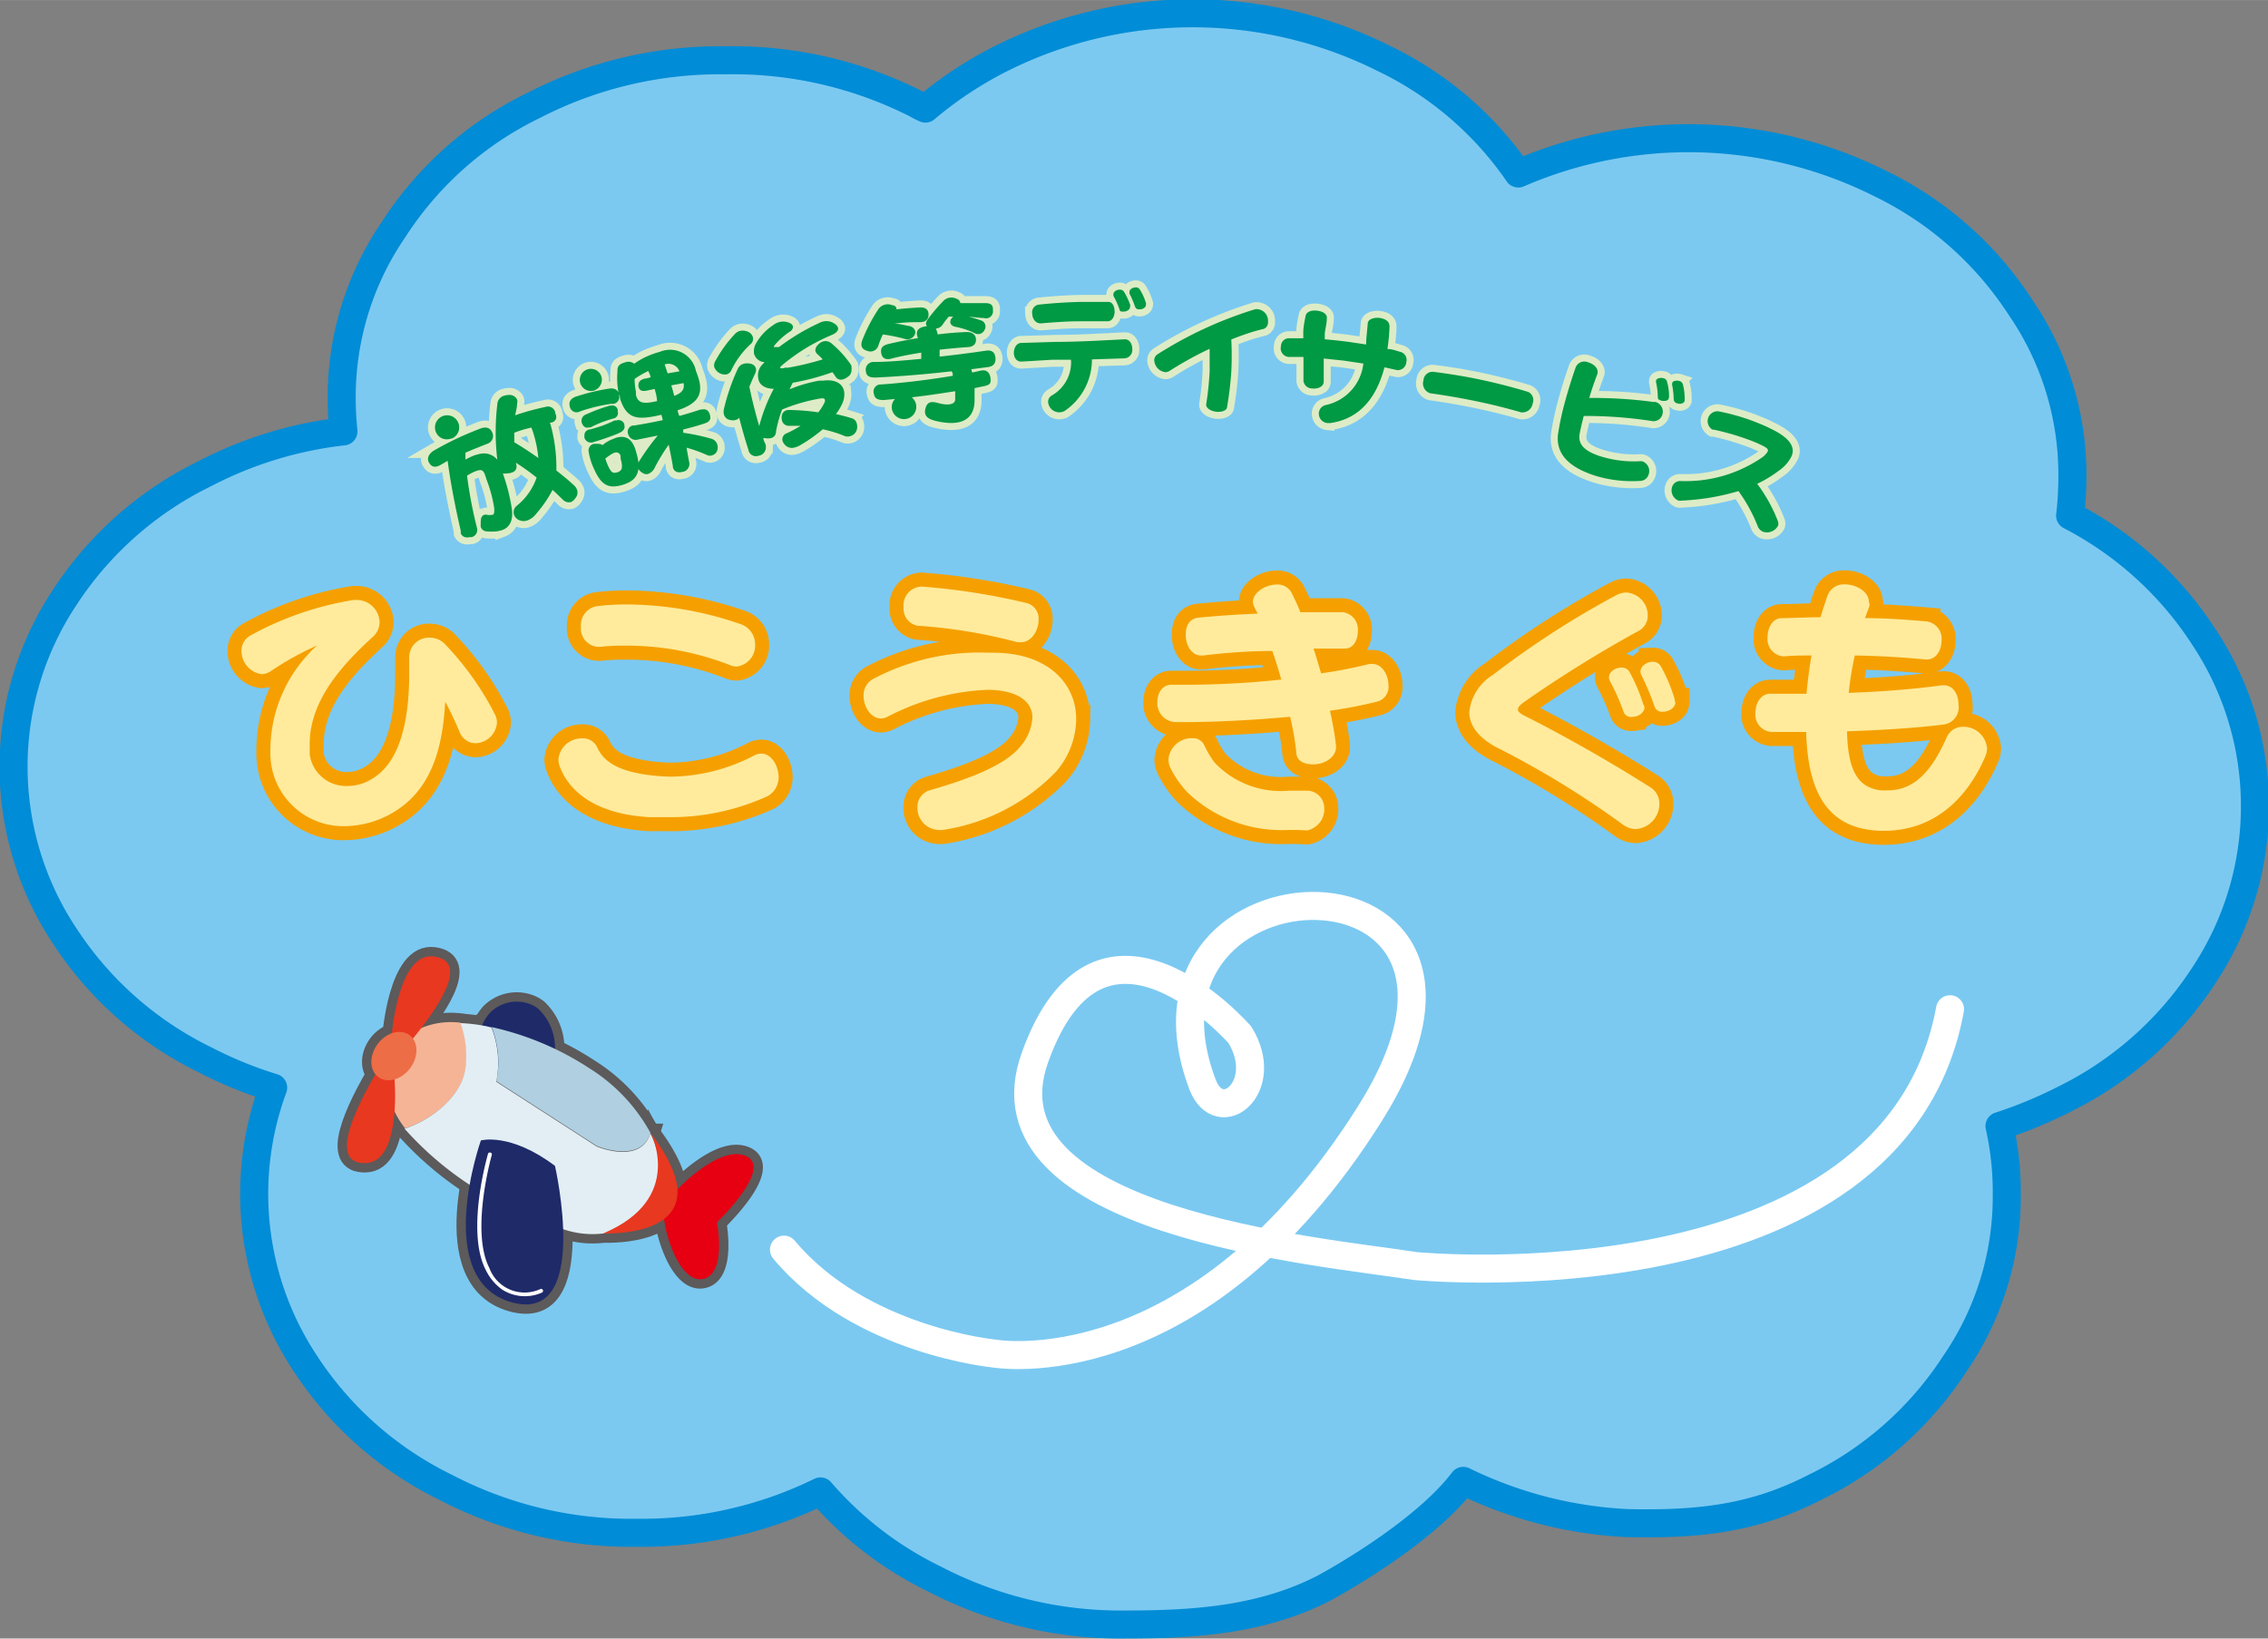 <svg xmlns="http://www.w3.org/2000/svg" width="46.22mm" height="33.4mm" viewBox="0 0 131.02 94.67">
  <rect x="0" y="0" width="131.02" height="94.67" fill="#808080" stroke="none"/>
  <defs>
    <style>
      .cls-1 {
        fill: #7bc9f1;
        stroke: #008cd6;
        fill-rule: evenodd;
      }

      .cls-1, .cls-11 {
        stroke-linecap: round;
        stroke-linejoin: round;
      }

      .cls-1, .cls-11, .cls-14 {
        stroke-width: 1.62px;
      }

      .cls-11, .cls-12, .cls-14, .cls-2 {
        fill: none;
      }

      .cls-2 {
        stroke: #5c5a5a;
        stroke-width: 1.08px;
      }

      .cls-3 {
        fill: #1f2a69;
      }

      .cls-4 {
        fill: #b0cfe0;
      }

      .cls-5 {
        fill: #e60012;
      }

      .cls-6 {
        fill: #f6b496;
      }

      .cls-7 {
        fill: #e83820;
      }

      .cls-8 {
        fill: #ed6d46;
      }

      .cls-9 {
        fill: #e2eef4;
      }

      .cls-10 {
        fill: #fff;
      }

      .cls-11 {
        stroke: #fff;
      }

      .cls-12 {
        stroke: #ddecc6;
        stroke-width: 0.81px;
      }

      .cls-13 {
        fill: #094;
      }

      .cls-14 {
        stroke: #f5a000;
      }

      .cls-15 {
        fill: #ffeb9b;
      }
    </style>
  </defs>
  <title>footer_logo</title>
  <g id="レイヤー_2" data-name="レイヤー 2">
    <g id="レイヤー_1-2" data-name="レイヤー 1">
      <g>
        <path class="cls-1" d="M94,88c4.12.09,7.31-.25,10.83-2.06a20.08,20.08,0,0,0,8.1-7.15,17.05,17.05,0,0,0,3-9.79,17.4,17.4,0,0,0-.42-3.94,25.73,25.73,0,0,0,3.7-1.53,20.3,20.3,0,0,0,8.1-7.17,17.67,17.67,0,0,0,0-19.57,20.34,20.34,0,0,0-7.72-7,20.25,20.25,0,0,0,.13-2.25,17.08,17.08,0,0,0-3-9.79,20.06,20.06,0,0,0-8.1-7.15,24.73,24.73,0,0,0-20.91-.58,19.82,19.82,0,0,0-7.75-6.64,24.69,24.69,0,0,0-22.13,0,22.21,22.21,0,0,0-4.37,2.89c-.16-.08-.31-.14-.47-.24A23.41,23.41,0,0,0,41.9,3.48a23.46,23.46,0,0,0-11.06,2.6,20,20,0,0,0-8.1,7.17,17.13,17.13,0,0,0-3,9.79,18.62,18.62,0,0,0,.1,1.88,22.79,22.79,0,0,0-8,2.44,20.27,20.27,0,0,0-8.1,7.15,17.67,17.67,0,0,0,0,19.57,20.29,20.29,0,0,0,8.1,7.15,23.33,23.33,0,0,0,3.94,1.61,17.74,17.74,0,0,0,1.86,15.94,20.3,20.3,0,0,0,8.1,7.15,23.17,23.17,0,0,0,11.07,2.63,23.45,23.45,0,0,0,10.59-2.39A20.55,20.55,0,0,0,54,91.24a23.29,23.29,0,0,0,11.06,2.62c4.07,0,7.88-.29,11.4-2.09,0,0,5.64-3,8.07-6.21A24.16,24.16,0,0,0,94,88Z"/>
        <g>
          <g>
            <g>
              <g>
                <path class="cls-2" d="M30.59,58a2.17,2.17,0,0,0-2.29.52,3,3,0,0,0-.61,1.14c-.07.21-.36,2-.14,2l4,1.06a7.08,7.08,0,0,0,.46-1.6,3.12,3.12,0,0,0-.93-2.85A1.82,1.82,0,0,0,30.59,58Z"/>
                <path class="cls-2" d="M28.68,62.47l5.8,3.74s2.53,1.06,3.1-.75a10.13,10.13,0,0,0-3.5-3.72,17,17,0,0,0-5.68-2.4A5.54,5.54,0,0,1,28.68,62.47Z"/>
              </g>
              <g>
                <path class="cls-2" d="M39.13,68.72s2.49-2.65,4-1.91-1.71,3.81-1.71,3.81.59,3.06-.85,3.28-2.38-3.23-2.21-4.06A1.61,1.61,0,0,1,39.13,68.72Z"/>
                <path class="cls-2" d="M26.92,61.57a5.6,5.6,0,0,0-.3-2.48,4.42,4.42,0,0,0-3.9,1.47c-.81,1.13-.42,2.93.35,4.16.1.16.21.32.33.47C25,64.67,26.77,63.28,26.92,61.57Z"/>
                <path class="cls-2" d="M22.78,60.1l.61.46c1.86-2.18,3.82-5,1.69-5.3S22.61,60,22.61,60Z"/>
                <path class="cls-2" d="M22.78,62.14s.48,5-1.66,5.06-.68-3.05.79-5.51l.68.35Z"/>
                <ellipse class="cls-2" cx="22.76" cy="61.02" rx="1.51" ry="1.17" transform="translate(-39.71 42.59) rotate(-53.11)"/>
                <path class="cls-2" d="M38,68.49a4.45,4.45,0,0,0-.43-3c-.57,1.82-3.1.75-3.1.75l-5.8-3.74a5.54,5.54,0,0,0-.28-3.14l-.4-.09a9.78,9.78,0,0,0-1.39-.16,5.6,5.6,0,0,1,.3,2.48c-.15,1.71-1.94,3.1-3.53,3.62a18.73,18.73,0,0,0,5.46,4.23,15.46,15.46,0,0,0,3.57,1.53,5.2,5.2,0,0,0,4.08-.18l0,0A4.11,4.11,0,0,0,38,68.49Z"/>
                <path class="cls-2" d="M27.78,65.89s1.69-.48,4.28,1.47c0,0,2.11,9.18-2.51,7.88S27.78,65.89,27.78,65.89Z"/>
                <path class="cls-2" d="M37.59,65.46s2,3.81-2.74,5.8C34.85,71.26,42.27,71.64,37.59,65.46Z"/>
                <path class="cls-2" d="M29,74.5a3,3,0,0,1-.94-1.13c-1.15-2.23.08-6.52.13-6.7a.11.11,0,0,1,.14-.08.11.11,0,0,1,.08.14s-1.25,4.38-.14,6.53a2.17,2.17,0,0,0,2.94,1.22.11.11,0,0,1,.1.2A2.43,2.43,0,0,1,29,74.5Z"/>
              </g>
            </g>
            <g>
              <g>
                <path class="cls-3" d="M30.59,58a2.17,2.17,0,0,0-2.29.52,3,3,0,0,0-.61,1.14c-.07.21-.36,2-.14,2l4,1.06a7.08,7.08,0,0,0,.46-1.6,3.12,3.12,0,0,0-.93-2.85A1.82,1.82,0,0,0,30.59,58Z"/>
                <path class="cls-4" d="M28.68,62.47l5.8,3.74s2.53,1.06,3.1-.75a10.13,10.13,0,0,0-3.5-3.72,17,17,0,0,0-5.68-2.4A5.54,5.54,0,0,1,28.68,62.47Z"/>
              </g>
              <g>
                <path class="cls-5" d="M39.13,68.72s2.49-2.65,4-1.91-1.71,3.81-1.71,3.81.59,3.06-.85,3.28-2.38-3.23-2.21-4.06A1.61,1.61,0,0,1,39.13,68.72Z"/>
                <path class="cls-6" d="M26.92,61.57a5.6,5.6,0,0,0-.3-2.48,4.42,4.42,0,0,0-3.9,1.47c-.81,1.13-.42,2.93.35,4.16.1.16.21.32.33.47C25,64.67,26.77,63.28,26.92,61.57Z"/>
                <path class="cls-7" d="M22.78,60.1l.61.46c1.86-2.18,3.82-5,1.69-5.3S22.61,60,22.61,60Z"/>
                <path class="cls-7" d="M22.78,62.14s.48,5-1.66,5.06-.68-3.05.79-5.51l.68.35Z"/>
                <ellipse class="cls-8" cx="22.76" cy="61.02" rx="1.51" ry="1.17" transform="translate(-39.71 42.59) rotate(-53.11)"/>
                <path class="cls-9" d="M38,68.49a4.45,4.45,0,0,0-.43-3c-.57,1.82-3.1.75-3.1.75l-5.8-3.74a5.54,5.54,0,0,0-.28-3.14l-.4-.09a9.78,9.78,0,0,0-1.39-.16,5.6,5.6,0,0,1,.3,2.48c-.15,1.71-1.94,3.1-3.53,3.62a18.73,18.73,0,0,0,5.46,4.23,15.46,15.46,0,0,0,3.57,1.53,5.2,5.2,0,0,0,4.08-.18l0,0A4.11,4.11,0,0,0,38,68.49Z"/>
                <path class="cls-3" d="M27.78,65.89s1.69-.48,4.28,1.47c0,0,2.11,9.18-2.51,7.88S27.78,65.89,27.78,65.89Z"/>
                <path class="cls-7" d="M37.59,65.46s2,3.81-2.74,5.8C34.85,71.26,42.27,71.64,37.59,65.46Z"/>
                <path class="cls-10" d="M29,74.5a3,3,0,0,1-.94-1.13c-1.15-2.23.08-6.52.13-6.7a.11.11,0,0,1,.14-.08.11.11,0,0,1,.08.14s-1.25,4.38-.14,6.53a2.17,2.17,0,0,0,2.94,1.22.11.11,0,0,1,.1.2A2.43,2.43,0,0,1,29,74.5Z"/>
              </g>
            </g>
          </g>
          <path class="cls-11" d="M45.29,72.2c4.4,5.27,12.13,6,12.13,6S69.09,80.3,79.14,64.34s-14.87-15.47-9.67-1.68c1,2.57,4,.14,2.16-2.87,0,0-8.05-9.26-11.84,1.3-3.42,9.52,16.49,11.2,22,12.06,0,0,27.65,2.66,30.86-14.84"/>
          <g>
            <g>
              <path class="cls-12" d="M31.87,24.41l-.1,0a9.23,9.23,0,0,1,.37,2.77c.35.28.69.55,1,.84a.67.67,0,0,1,.2.29.5.5,0,0,1-.11.48A.62.62,0,0,1,33,29a.49.49,0,0,1-.51-.16c-.18-.17-.37-.36-.57-.54A6.77,6.77,0,0,1,31,29.65a1.17,1.17,0,0,1-.52.41.63.63,0,0,1-.46,0,.52.52,0,0,1-.32-.31.47.47,0,0,1,.14-.52A3.59,3.59,0,0,0,31,27.59a12.67,12.67,0,0,0-1.2-.86c.1.32,0,.49-.23.57a1,1,0,0,1-.29.05.73.73,0,0,1-.23,0,11.12,11.12,0,0,1,.51,2c.11.7-.11,1.11-.54,1.27a1.8,1.8,0,0,1-.64.09c-.3,0-.51,0-.61-.28a.84.84,0,0,1,0-.13c0-.27,0-.49.21-.56a.33.33,0,0,1,.15,0,.85.85,0,0,0,.32,0c.09,0,.13-.15.09-.45a7.73,7.73,0,0,0-.42-1.55L28,27.38c-.07-.16-.16-.24-.28-.22a1,1,0,0,0-.24.06,3,3,0,0,0-.5.26,25.37,25.37,0,0,0,.57,3,.43.43,0,0,1-.3.55l-.11,0c-.22.05-.42,0-.52-.21a.86.86,0,0,1,0-.14c-.28-1.21-.58-2.69-.76-4.06l-.41.24-.12.06c-.28.11-.45,0-.57-.24l0,0c-.09-.22,0-.44.27-.63a17.89,17.89,0,0,1,2.51-1.21l.2-.08c.4-.15.59,0,.69.21v0a.47.47,0,0,1-.26.66h0l-.28.11c-.31.12-.65.26-1,.41,0,.13,0,.27,0,.4a3.82,3.82,0,0,1,.48-.23,2.35,2.35,0,0,1,.36-.1,1,1,0,0,1,1,.34,13.58,13.58,0,0,1,0-3.21.53.53,0,0,1,.36-.48,1,1,0,0,1,.27-.05.48.48,0,0,1,.51.26.44.44,0,0,1,0,.25c0,.22-.07.44-.11.66a14.55,14.55,0,0,1,1.74-.48.44.44,0,0,1,.58.32l0,.05C32.19,24.11,32.14,24.32,31.87,24.41Zm-5.78.91A.68.68,0,0,1,25.2,25v0a.7.7,0,1,1,.89.34ZM29.71,25c0,.19,0,.38,0,.55.47.28.94.59,1.39.91a6.88,6.88,0,0,0-.4-1.76C30.38,24.77,30,24.88,29.71,25Z"/>
              <path class="cls-12" d="M35.45,23.33l-.16,0a9.73,9.73,0,0,0-1.39.31,3.87,3.87,0,0,0-.44.15h0a.4.4,0,0,1-.54-.29v0c-.07-.24,0-.46.35-.59l.26-.08a12.13,12.13,0,0,1,1.65-.38c.36-.05.52.1.58.31l0,.07A.4.4,0,0,1,35.45,23.33Zm5.23,1.14c-.39.13-.8.24-1.21.34,0,.06,0,.13,0,.19a12,12,0,0,1,1.64.35.5.5,0,0,1,.34.38.57.57,0,0,1,0,.24.44.44,0,0,1-.3.33.39.39,0,0,1-.28,0,8.41,8.41,0,0,0-1.21-.44c.05.28.1.57.15.82a.46.46,0,0,1-.39.58c-.26.07-.48,0-.55-.27l0-.07c-.07-.39-.15-.81-.24-1.23A11.46,11.46,0,0,0,37.83,27a.69.69,0,0,1-.39.38.38.38,0,0,1-.32-.06.78.78,0,0,1-.24-.22c-.08.58-.5.78-.91.91h0c-.83.25-1.24,0-1.64-.89A3.77,3.77,0,0,1,34,26.06a.39.39,0,0,1,.32-.42l.09,0c.2,0,.33,0,.39.08a2,2,0,0,1,.49-.31l.3-.12c.56-.16.91.06,1.12.68l.05.19a2.92,2.92,0,0,1,.12.56A13.18,13.18,0,0,1,38,25.16l-1.14.23a.45.45,0,0,1-.57-.3v0a.37.37,0,0,1,.28-.51l.08,0c.55-.09,1.09-.19,1.64-.31l-.08-.31c-1.41.33-2,.26-2.39-.93,0-.08,0-.16-.07-.26a4.41,4.41,0,0,1-.08-1.31c0-.22,0-.41.45-.53a.55.55,0,0,1,.52.08,4.25,4.25,0,0,1,.92-.5,5.24,5.24,0,0,1,.57-.19,1.52,1.52,0,0,1,2.07,1.1,4.81,4.81,0,0,1,.19.56c.2.84-.1,1.34-1.24,1.72,0,.11.06.22.09.33.41-.11.83-.24,1.22-.37l.07,0c.3-.07.44.11.49.34S41,24.37,40.68,24.47Zm-4.62.05c.06.2,0,.36-.28.49s-.88.34-1.3.47l-.17.05a.4.4,0,0,1-.55-.24l0-.06c0-.16,0-.33.27-.42l.06,0,.34-.1a6.6,6.6,0,0,0,1.07-.42l.11,0a.35.35,0,0,1,.46.23Zm-.38-.77a.32.32,0,0,1-.26.43h0l-.2.06a6,6,0,0,0-1.1.45l-.1,0c-.21.06-.34-.07-.41-.26v0a.39.39,0,0,1,.25-.49,9.42,9.42,0,0,1,1.28-.48c.31-.09.48,0,.55.21Zm-1.4-1.18a.64.64,0,1,1,.47-.8A.67.67,0,0,1,34.29,22.57Zm1.23,3.58a1,1,0,0,0-.25.13,3,3,0,0,0-.29.21,3,3,0,0,0,.2.51c.14.28.23.36.48.29h0c.25-.08.37-.21.2-.8l0-.14A.25.25,0,0,0,35.52,26.15Zm2.3-3.68-.37.08c-.38.09-.5,0-.56-.22v0c0-.18,0-.36.37-.46h.05l.28-.07c0-.12-.08-.25-.13-.37a6,6,0,0,0-.79.46,3.81,3.81,0,0,0,.08.75,1.54,1.54,0,0,0,0,.19c.13.47.43.52,1.22.34C37.94,22.91,37.88,22.68,37.82,22.47Zm.59-1.41c.05.16.11.33.17.51l.68-.12A.68.68,0,0,0,38.4,21.05Zm.38,1.2c.06.2.12.4.17.61.49-.19.6-.41.54-.74Z"/>
              <path class="cls-12" d="M49.19,21.34a.47.47,0,0,1-.23.44.74.74,0,0,1-.32.15.36.36,0,0,1-.38-.19l-.17-.24a13.79,13.79,0,0,1-2.29.61c-.07.12-.12.25-.19.38a8.31,8.31,0,0,1,1.71-.5l.23,0c.72-.1,1.15.19,1.22.65a1.28,1.28,0,0,1-.12.69,2.93,2.93,0,0,1-.36.59c.3.07.59.14.87.23a.42.42,0,0,1,.34.34.64.64,0,0,1,0,.32.53.53,0,0,1-.4.39.51.51,0,0,1-.28,0,7.14,7.14,0,0,0-1.29-.4,8.93,8.93,0,0,1-1.27.9,1.2,1.2,0,0,1-.39.16.54.54,0,0,1-.55-.19.53.53,0,0,1-.12-.23.37.37,0,0,1,.25-.41c.31-.14.57-.29.8-.43-.22,0-.45,0-.67,0a.4.4,0,0,1-.41-.34.57.57,0,0,1,0-.27.37.37,0,0,1,.33-.3,1.65,1.65,0,0,1,.3,0,11.94,11.94,0,0,1,1.47.13,2.54,2.54,0,0,0,.38-.61.24.24,0,0,0,0-.12c0-.06-.09-.1-.26-.07a10,10,0,0,0-2.21.64,7.42,7.42,0,0,0-.35,1.26c0,.24-.15.36-.3.39a.78.78,0,0,1-.33,0l-.1,0c0,.14.1.28.14.4l0,.07a.49.49,0,0,1-.43.55h0a.44.44,0,0,1-.58-.36c-.19-.58-.36-1.2-.53-1.84a.33.33,0,0,1-.2.13.64.64,0,0,1-.33,0,.44.44,0,0,1-.35-.32.65.65,0,0,1,0-.31,12,12,0,0,1,.79-2.3.53.53,0,0,1,.37-.32.8.8,0,0,1,.37,0,.39.39,0,0,1,.32.28.5.5,0,0,1-.05.3c-.11.23-.22.48-.33.75.15.74.35,1.53.57,2.28a9.57,9.57,0,0,1,.84-2.16c-.5,0-.82-.23-.88-.53A.91.91,0,0,1,44.1,21a.31.31,0,0,1,.07-.08.66.66,0,0,1-.61-.49.92.92,0,0,1,.08-.53,3.05,3.05,0,0,1,1-1.1,1,1,0,0,1,.4-.2.91.91,0,0,1,.41,0c.24.06.34.16.36.26a.33.33,0,0,1-.17.29,4,4,0,0,0-.93.84.1.1,0,0,0,0,.06s.05,0,.09,0H45a12.57,12.57,0,0,1,2.32-1.39,1,1,0,0,1,.29-.1.82.82,0,0,1,.6.14.43.43,0,0,1,.21.26c0,.11-.05.23-.3.36a11.19,11.19,0,0,0-3,1.83s-.06.06-.05.09.1.07.28,0l.18,0a16.08,16.08,0,0,0,2-.48,3.64,3.64,0,0,0-.31-.3.38.38,0,0,1-.12-.21c0-.14.08-.29.24-.41a.56.56,0,0,1,.27-.13.53.53,0,0,1,.44.14,6.08,6.08,0,0,1,1.12,1.24A.56.56,0,0,1,49.19,21.34ZM43.5,19.51a.4.4,0,0,1-.15.38,5,5,0,0,0-1.1,1.49.41.41,0,0,1-.29.25.66.66,0,0,1-.7-.43.5.5,0,0,1,.08-.37,7.41,7.41,0,0,1,1.09-1.51.64.64,0,0,1,.34-.21.76.76,0,0,1,.49.08A.47.47,0,0,1,43.5,19.51Z"/>
              <path class="cls-12" d="M53.17,18.61c-.41,0-.94,0-1.5.09.3,0,.58.09.84.13s.42.26.35.46a.47.47,0,0,1-.62.28A9.57,9.57,0,0,0,51,19.32a5.78,5.78,0,0,0-.26.65.48.48,0,0,1-.66.29c-.28-.08-.39-.27-.27-.6a9.4,9.4,0,0,1,.94-1.81.66.66,0,0,1,.79-.22c.16,0,.26.12.25.24.48-.06,1-.09,1.35-.11s.48.15.5.36S53.57,18.6,53.17,18.61Zm3.94,2.59-1,.13a1.6,1.6,0,0,1,.05.19l.5-.11c.37-.08.53.16.56.44s0,.39-.43.47l-.49.1c0,.23,0,.46,0,.7,0,1.17-.86,1.54-2.27,1.19-.47-.12-.68-.31-.56-.74s.43-.37.79-.27.93.13.92-.24c0-.16,0-.31,0-.46-.83.13-1.68.26-2.51.35a.71.71,0,1,1-1.15.65.68.68,0,0,1,.18-.55l-.66.06c-.41,0-.52-.14-.56-.37a.41.41,0,0,1,.42-.53c1.28-.09,2.77-.27,4.14-.5,0-.09,0-.18-.07-.26-1.48.17-3.06.3-4.41.36-.41,0-.52-.14-.54-.38a.44.44,0,0,1,.44-.52c.85,0,1.8-.09,2.76-.18,0-.12,0-.23,0-.36-.62.1-1.22.21-1.74.35-.35.09-.53-.06-.57-.31s0-.44.42-.54,1.09-.24,1.7-.34c-.2-.46.09-.64.52-.69-.08-.1-.09-.21.07-.43a10.52,10.52,0,0,1,.9-1.05.65.65,0,0,1,.74-.1.3.3,0,0,1,.22.25c.52,0,1,0,1.43,0s.46.19.45.43a.4.4,0,0,1-.52.43c-.26,0-.56-.06-.88-.07a5.22,5.22,0,0,1,.68.2.37.37,0,0,1,.24.55.41.41,0,0,1-.59.19,4.36,4.36,0,0,0-1.09-.36c-.32-.07-.35-.28-.25-.46a.45.45,0,0,1,.12-.13h-.26a4.94,4.94,0,0,0-.39.51.51.51,0,0,1-.36.18,1.25,1.25,0,0,1,.11.34c.59-.08,1.16-.12,1.67-.14.36,0,.52.17.54.41s-.12.44-.45.46-1.05.08-1.65.15c0,.13,0,.27,0,.4.93-.1,1.85-.22,2.66-.34.36-.06.52.1.56.36S57.47,21.14,57.11,21.2Z"/>
              <path class="cls-12" d="M63.08,20.76a3.58,3.58,0,0,1-1.61,3,.79.79,0,0,1-.26.06.65.65,0,0,1-.66-.58.42.42,0,0,1,.22-.4,2.19,2.19,0,0,0,1.1-2.06l-1.07,0L59,20.89c-.28,0-.42-.23-.43-.48s.12-.59.42-.6l2-.06c1.31,0,2.76-.09,4-.15h0c.27,0,.43.29.42.57a.48.48,0,0,1-.45.53ZM64.39,18c0,.28-.14.56-.41.56h0c-.49,0-1.06,0-1.63,0-.79,0-1.59.07-2.23.12h0c-.31,0-.48-.27-.49-.56a.45.45,0,0,1,.35-.52c.74-.08,1.59-.14,2.42-.16.58,0,1.15,0,1.65,0C64.27,17.45,64.39,17.71,64.39,18Zm.89-.27c0,.17-.21.27-.37.27s-.21,0-.24-.13a4.31,4.31,0,0,0-.35-.78.2.2,0,0,1,0-.09c0-.16.2-.27.37-.27a.28.28,0,0,1,.24.12,3.68,3.68,0,0,1,.37.8A.18.18,0,0,1,65.28,17.7Zm.92-.12c0,.16-.2.27-.38.26a.23.23,0,0,1-.24-.13,5.64,5.64,0,0,0-.33-.78.19.19,0,0,1,0-.1c0-.15.19-.26.36-.26a.26.26,0,0,1,.24.13,3.15,3.15,0,0,1,.36.81A.24.24,0,0,1,66.2,17.59Z"/>
              <path class="cls-12" d="M71.13,19.61a17.78,17.78,0,0,1,0,1.88,19.88,19.88,0,0,1-.24,2c0,.23-.31.32-.59.3s-.64-.18-.62-.43c0,0,0,0,0,0a18,18,0,0,0,.2-1.91c0-.44,0-.88,0-1.3a19.87,19.87,0,0,0-2.32,1.28.46.46,0,0,1-.24.07.73.73,0,0,1-.64-.69.41.41,0,0,1,.2-.35,23,23,0,0,1,5.61-2.59.49.49,0,0,1,.22,0,.67.67,0,0,1,.54.73A.39.39,0,0,1,73,19C72.38,19.14,71.76,19.36,71.13,19.61Z"/>
              <path class="cls-12" d="M81.24,20.92a.49.49,0,0,1-.53.46h0l-.73-.16c-.53,2-1.62,3-3.13,3.22h-.17a.55.55,0,0,1-.49-.61.51.51,0,0,1,.39-.43A2.76,2.76,0,0,0,78.76,21l-1.15-.17-1.14-.12c0,.44,0,.88,0,1.27a.24.24,0,0,1,0,.07c0,.3-.37.43-.67.39a.5.5,0,0,1-.5-.43c0-.41,0-.89,0-1.39l-.8,0h-.05A.5.5,0,0,1,74,20a.46.46,0,0,1,.44-.46h.85l0-.34c0-.33.08-.66.13-.94s.38-.35.69-.31.57.19.54.44v0c0,.27-.08.56-.12.87l0,.34q.68.06,1.39.15l1,.15c0-.37.06-.76.09-1.19v0c0-.28.38-.39.71-.34s.56.21.55.51a10.78,10.78,0,0,1-.12,1.28c.26,0,.5.1.72.16A.48.48,0,0,1,81.24,20.92Z"/>
              <path class="cls-12" d="M88.54,23.31a.6.6,0,0,1-.67.51h0c-.82-.24-1.67-.45-2.53-.63s-1.82-.35-2.71-.47h0a.59.59,0,0,1-.4-.74.53.53,0,0,1,.58-.5c.86.11,1.76.25,2.66.44s1.93.45,2.81.72A.52.52,0,0,1,88.54,23.31Z"/>
              <path class="cls-12" d="M92.18,27.49C90.63,27,89.89,26.23,90,25.12a15.53,15.53,0,0,1,.36-1.73c.19-.72.42-1.47.67-2.18a.54.54,0,0,1,.71-.28c.33.09.63.36.54.67v0c-.18.48-.34.93-.47,1.39a26.12,26.12,0,0,1,3.7.23l.12,0a.58.58,0,0,1,.4.74.53.53,0,0,1-.62.36,25,25,0,0,0-3.92-.29c-.08.32-.16.64-.23,1-.16.76.5,1.1,1.19,1.33l.21.06a6.52,6.52,0,0,0,2,.23.7.7,0,0,1,.21,0,.59.59,0,0,1,.37.76.52.52,0,0,1-.45.37A7.31,7.31,0,0,1,92.18,27.49ZM96.4,23c0,.16-.28.19-.44.14s-.19-.1-.19-.2a4.14,4.14,0,0,0-.1-.85.19.19,0,0,1,0-.09c0-.15.27-.2.43-.15a.26.26,0,0,1,.2.19,3.13,3.13,0,0,1,.12.88A.2.2,0,0,1,96.4,23Zm.92.16c-.05.16-.27.2-.43.14a.25.25,0,0,1-.2-.21,4.75,4.75,0,0,0-.09-.84.2.2,0,0,1,0-.1c0-.15.26-.19.42-.14a.29.29,0,0,1,.2.2,3.12,3.12,0,0,1,.1.88A.18.18,0,0,1,97.32,23.15Z"/>
              <path class="cls-12" d="M102.72,30.36a.72.72,0,0,1-.87.36.57.57,0,0,1-.32-.35,9.18,9.18,0,0,0-1.1-2,13.64,13.64,0,0,1-3.27.55.55.55,0,0,1-.2,0,.64.64,0,0,1-.36-.8.48.48,0,0,1,.48-.33,7.81,7.81,0,0,0,4.74-1.38,1.19,1.19,0,0,0,.3-.33c.05-.13-.05-.21-.31-.34s-.39-.18-.61-.27A15,15,0,0,0,99,24.82l-.07,0a.57.57,0,0,1,.33-1.06,12.47,12.47,0,0,1,2,.56c.41.16.75.3,1,.43,1,.47,1.49,1,1.24,1.6a2.21,2.21,0,0,1-.75.85,7,7,0,0,1-1.24.75,8.89,8.89,0,0,1,1.19,2.14A.43.43,0,0,1,102.72,30.36Z"/>
            </g>
            <g>
              <path class="cls-13" d="M31.87,24.41l-.1,0a9.23,9.23,0,0,1,.37,2.77c.35.28.69.55,1,.84a.67.67,0,0,1,.2.29.5.5,0,0,1-.11.48A.62.62,0,0,1,33,29a.49.49,0,0,1-.51-.16c-.18-.17-.37-.36-.57-.54A6.77,6.77,0,0,1,31,29.65a1.17,1.17,0,0,1-.52.41.63.63,0,0,1-.46,0,.52.52,0,0,1-.32-.31.47.47,0,0,1,.14-.52A3.59,3.59,0,0,0,31,27.59a12.67,12.67,0,0,0-1.2-.86c.1.32,0,.49-.23.57a1,1,0,0,1-.29.05.73.73,0,0,1-.23,0,11.12,11.12,0,0,1,.51,2c.11.7-.11,1.11-.54,1.27a1.8,1.8,0,0,1-.64.09c-.3,0-.51,0-.61-.28a.84.84,0,0,1,0-.13c0-.27,0-.49.21-.56a.33.33,0,0,1,.15,0,.85.85,0,0,0,.32,0c.09,0,.13-.15.09-.45a7.73,7.73,0,0,0-.42-1.55L28,27.38c-.07-.16-.16-.24-.28-.22a1,1,0,0,0-.24.06,3,3,0,0,0-.5.26,25.37,25.37,0,0,0,.57,3,.43.43,0,0,1-.3.55l-.11,0c-.22.05-.42,0-.52-.21a.86.86,0,0,1,0-.14c-.28-1.21-.58-2.69-.76-4.06l-.41.24-.12.06c-.28.11-.45,0-.57-.24l0,0c-.09-.22,0-.44.27-.63a17.89,17.89,0,0,1,2.51-1.21l.2-.08c.4-.15.59,0,.69.21v0a.47.47,0,0,1-.26.66h0l-.28.11c-.31.12-.65.26-1,.41,0,.13,0,.27,0,.4a3.82,3.82,0,0,1,.48-.23,2.35,2.35,0,0,1,.36-.1,1,1,0,0,1,1,.34,13.58,13.58,0,0,1,0-3.21.53.53,0,0,1,.36-.48,1,1,0,0,1,.27-.05.48.48,0,0,1,.51.26.44.44,0,0,1,0,.25c0,.22-.07.44-.11.66a14.55,14.55,0,0,1,1.74-.48.44.44,0,0,1,.58.32l0,.05C32.19,24.11,32.14,24.32,31.87,24.41Zm-5.78.91A.68.68,0,0,1,25.2,25v0a.7.7,0,1,1,.89.34ZM29.71,25c0,.19,0,.38,0,.55.47.28.94.59,1.39.91a6.88,6.88,0,0,0-.4-1.76C30.38,24.77,30,24.88,29.71,25Z"/>
              <path class="cls-13" d="M35.45,23.33l-.16,0a9.73,9.73,0,0,0-1.39.31,3.87,3.87,0,0,0-.44.15h0a.4.4,0,0,1-.54-.29v0c-.07-.24,0-.46.35-.59l.26-.08a12.13,12.13,0,0,1,1.65-.38c.36-.05.52.1.58.31l0,.07A.4.4,0,0,1,35.45,23.33Zm5.23,1.14c-.39.13-.8.24-1.21.34,0,.06,0,.13,0,.19a12,12,0,0,1,1.64.35.5.5,0,0,1,.34.38.57.57,0,0,1,0,.24.44.44,0,0,1-.3.33.39.39,0,0,1-.28,0,8.41,8.41,0,0,0-1.21-.44c.05.28.1.57.15.82a.46.46,0,0,1-.39.58c-.26.07-.48,0-.55-.27l0-.07c-.07-.39-.15-.81-.24-1.23A11.46,11.46,0,0,0,37.83,27a.69.69,0,0,1-.39.38.38.38,0,0,1-.32-.06.78.78,0,0,1-.24-.22c-.08.58-.5.78-.91.91h0c-.83.25-1.24,0-1.64-.89A3.77,3.77,0,0,1,34,26.06a.39.39,0,0,1,.32-.42l.09,0c.2,0,.33,0,.39.08a2,2,0,0,1,.49-.31l.3-.12c.56-.16.91.06,1.12.68l.05.19a2.92,2.92,0,0,1,.12.56A13.18,13.18,0,0,1,38,25.16l-1.14.23a.45.45,0,0,1-.57-.3v0a.37.37,0,0,1,.28-.51l.08,0c.55-.09,1.09-.19,1.64-.31l-.08-.31c-1.41.33-2,.26-2.39-.93,0-.08,0-.16-.07-.26a4.41,4.41,0,0,1-.08-1.31c0-.22,0-.41.45-.53a.55.55,0,0,1,.52.08,4.25,4.25,0,0,1,.92-.5,5.24,5.24,0,0,1,.57-.19,1.52,1.52,0,0,1,2.07,1.1,4.81,4.81,0,0,1,.19.56c.2.84-.1,1.34-1.24,1.72,0,.11.06.22.09.33.41-.11.83-.24,1.22-.37l.07,0c.3-.07.44.11.49.34S41,24.37,40.68,24.47Zm-4.62.05c.06.2,0,.36-.28.49s-.88.34-1.3.47l-.17.05a.4.4,0,0,1-.55-.24l0-.06c0-.16,0-.33.27-.42l.06,0,.34-.1a6.6,6.6,0,0,0,1.07-.42l.11,0a.35.35,0,0,1,.46.23Zm-.38-.77a.32.32,0,0,1-.26.43h0l-.2.06a6,6,0,0,0-1.1.45l-.1,0c-.21.06-.34-.07-.41-.26v0a.39.39,0,0,1,.25-.49,9.42,9.42,0,0,1,1.28-.48c.31-.09.48,0,.55.21Zm-1.4-1.18a.64.64,0,1,1,.47-.8A.67.67,0,0,1,34.29,22.57Zm1.23,3.58a1,1,0,0,0-.25.13,3,3,0,0,0-.29.21,3,3,0,0,0,.2.51c.14.28.23.36.48.29h0c.25-.08.37-.21.2-.8l0-.14A.25.25,0,0,0,35.52,26.15Zm2.3-3.68-.37.08c-.38.09-.5,0-.56-.22v0c0-.18,0-.36.37-.46h.05l.28-.07c0-.12-.08-.25-.13-.37a6,6,0,0,0-.79.46,3.81,3.81,0,0,0,.08.75,1.54,1.54,0,0,0,0,.19c.13.47.43.52,1.22.34C37.94,22.91,37.88,22.68,37.82,22.47Zm.59-1.41c.05.16.11.33.17.51l.68-.12A.68.68,0,0,0,38.4,21.05Zm.38,1.2c.06.2.12.4.17.61.49-.19.6-.41.54-.74Z"/>
              <path class="cls-13" d="M49.19,21.34a.47.47,0,0,1-.23.44.74.74,0,0,1-.32.15.36.36,0,0,1-.38-.19l-.17-.24a13.79,13.79,0,0,1-2.29.61c-.07.12-.12.25-.19.38a8.31,8.31,0,0,1,1.71-.5l.23,0c.72-.1,1.15.19,1.22.65a1.28,1.28,0,0,1-.12.69,2.93,2.93,0,0,1-.36.59c.3.07.59.14.87.23a.42.42,0,0,1,.34.34.64.64,0,0,1,0,.32.53.53,0,0,1-.4.39.51.51,0,0,1-.28,0,7.14,7.14,0,0,0-1.29-.4,8.93,8.93,0,0,1-1.27.9,1.2,1.2,0,0,1-.39.16.54.54,0,0,1-.55-.19.53.53,0,0,1-.12-.23.37.37,0,0,1,.25-.41c.31-.14.57-.29.8-.43-.22,0-.45,0-.67,0a.4.4,0,0,1-.41-.34.57.57,0,0,1,0-.27.37.37,0,0,1,.33-.3,1.65,1.65,0,0,1,.3,0,11.94,11.94,0,0,1,1.47.13,2.54,2.54,0,0,0,.38-.61.24.24,0,0,0,0-.12c0-.06-.09-.1-.26-.07a10,10,0,0,0-2.21.64,7.42,7.42,0,0,0-.35,1.26c0,.24-.15.36-.3.39a.78.78,0,0,1-.33,0l-.1,0c0,.14.1.28.14.4l0,.07a.49.49,0,0,1-.43.55h0a.44.44,0,0,1-.58-.36c-.19-.58-.36-1.2-.53-1.84a.33.33,0,0,1-.2.13.64.64,0,0,1-.33,0,.44.44,0,0,1-.35-.32.65.65,0,0,1,0-.31,12,12,0,0,1,.79-2.3.53.53,0,0,1,.37-.32.8.8,0,0,1,.37,0,.39.39,0,0,1,.32.28.5.5,0,0,1-.05.3c-.11.23-.22.48-.33.75.15.74.35,1.53.57,2.28a9.57,9.57,0,0,1,.84-2.16c-.5,0-.82-.23-.88-.53A.91.91,0,0,1,44.1,21a.31.31,0,0,1,.07-.08.66.66,0,0,1-.61-.49.92.92,0,0,1,.08-.53,3.05,3.05,0,0,1,1-1.1,1,1,0,0,1,.4-.2.91.91,0,0,1,.41,0c.24.06.34.16.36.26a.33.33,0,0,1-.17.29,4,4,0,0,0-.93.84.1.1,0,0,0,0,.06s.05,0,.09,0H45a12.57,12.57,0,0,1,2.32-1.39,1,1,0,0,1,.29-.1.82.82,0,0,1,.6.14.43.43,0,0,1,.21.26c0,.11-.05.23-.3.36a11.19,11.19,0,0,0-3,1.83s-.06.06-.05.09.1.07.28,0l.18,0a16.08,16.08,0,0,0,2-.48,3.64,3.64,0,0,0-.31-.3.38.38,0,0,1-.12-.21c0-.14.08-.29.24-.41a.56.56,0,0,1,.27-.13.53.53,0,0,1,.44.14,6.08,6.08,0,0,1,1.12,1.24A.56.56,0,0,1,49.19,21.34ZM43.5,19.51a.4.4,0,0,1-.15.38,5,5,0,0,0-1.1,1.49.41.41,0,0,1-.29.25.66.66,0,0,1-.7-.43.5.5,0,0,1,.08-.37,7.41,7.41,0,0,1,1.09-1.51.64.64,0,0,1,.34-.21.76.76,0,0,1,.49.08A.47.47,0,0,1,43.5,19.51Z"/>
              <path class="cls-13" d="M53.17,18.61c-.41,0-.94,0-1.5.09.3,0,.58.09.84.13s.42.26.35.46a.47.47,0,0,1-.62.28A9.57,9.57,0,0,0,51,19.32a5.78,5.78,0,0,0-.26.65.48.48,0,0,1-.66.29c-.28-.08-.39-.27-.27-.6a9.4,9.4,0,0,1,.94-1.81.66.66,0,0,1,.79-.22c.16,0,.26.12.25.24.48-.06,1-.09,1.35-.11s.48.15.5.36S53.57,18.6,53.17,18.61Zm3.94,2.59-1,.13a1.6,1.6,0,0,1,.05.19l.5-.11c.37-.08.53.16.56.44s0,.39-.43.47l-.49.1c0,.23,0,.46,0,.7,0,1.17-.86,1.54-2.27,1.19-.47-.12-.68-.31-.56-.74s.43-.37.79-.27.93.13.92-.24c0-.16,0-.31,0-.46-.83.13-1.68.26-2.51.35a.71.71,0,1,1-1.15.65.68.68,0,0,1,.18-.55l-.66.06c-.41,0-.52-.14-.56-.37a.41.41,0,0,1,.42-.53c1.28-.09,2.77-.27,4.14-.5,0-.09,0-.18-.07-.26-1.48.17-3.06.3-4.41.36-.41,0-.52-.14-.54-.38a.44.44,0,0,1,.44-.52c.85,0,1.8-.09,2.76-.18,0-.12,0-.23,0-.36-.62.1-1.22.21-1.74.35-.35.09-.53-.06-.57-.31s0-.44.42-.54,1.09-.24,1.7-.34c-.2-.46.09-.64.52-.69-.08-.1-.09-.21.07-.43a10.52,10.52,0,0,1,.9-1.05.65.65,0,0,1,.74-.1.3.3,0,0,1,.22.25c.52,0,1,0,1.43,0s.46.19.45.43a.4.4,0,0,1-.52.43c-.26,0-.56-.06-.88-.07a5.22,5.22,0,0,1,.68.2.37.37,0,0,1,.24.55.41.41,0,0,1-.59.19,4.36,4.36,0,0,0-1.09-.36c-.32-.07-.35-.28-.25-.46a.45.45,0,0,1,.12-.13h-.26a4.94,4.94,0,0,0-.39.51.51.51,0,0,1-.36.18,1.25,1.25,0,0,1,.11.34c.59-.08,1.16-.12,1.67-.14.36,0,.52.17.54.41s-.12.44-.45.46-1.05.08-1.65.15c0,.13,0,.27,0,.4.93-.1,1.85-.22,2.66-.34.36-.06.52.1.56.36S57.47,21.14,57.11,21.2Z"/>
              <path class="cls-13" d="M63.08,20.76a3.58,3.58,0,0,1-1.61,3,.79.79,0,0,1-.26.06.65.65,0,0,1-.66-.58.42.42,0,0,1,.22-.4,2.19,2.19,0,0,0,1.1-2.06l-1.07,0L59,20.89c-.28,0-.42-.23-.43-.48s.12-.59.42-.6l2-.06c1.31,0,2.76-.09,4-.15h0c.27,0,.43.29.42.57a.48.48,0,0,1-.45.53ZM64.39,18c0,.28-.14.56-.41.56h0c-.49,0-1.06,0-1.63,0-.79,0-1.59.07-2.23.12h0c-.31,0-.48-.27-.49-.56a.45.45,0,0,1,.35-.52c.74-.08,1.59-.14,2.42-.16.58,0,1.15,0,1.65,0C64.27,17.45,64.39,17.71,64.39,18Zm.89-.27c0,.17-.21.27-.37.27s-.21,0-.24-.13a4.31,4.31,0,0,0-.35-.78.2.2,0,0,1,0-.09c0-.16.2-.27.37-.27a.28.28,0,0,1,.24.12,3.68,3.68,0,0,1,.37.8A.18.18,0,0,1,65.28,17.7Zm.92-.12c0,.16-.2.27-.38.26a.23.23,0,0,1-.24-.13,5.64,5.64,0,0,0-.33-.78.19.19,0,0,1,0-.1c0-.15.19-.26.36-.26a.26.26,0,0,1,.24.13,3.15,3.15,0,0,1,.36.81A.24.24,0,0,1,66.2,17.59Z"/>
              <path class="cls-13" d="M71.13,19.61a17.78,17.78,0,0,1,0,1.88,19.88,19.88,0,0,1-.24,2c0,.23-.31.32-.59.3s-.64-.18-.62-.43c0,0,0,0,0,0a18,18,0,0,0,.2-1.91c0-.44,0-.88,0-1.3a19.87,19.87,0,0,0-2.32,1.28.46.46,0,0,1-.24.07.73.73,0,0,1-.64-.69.41.41,0,0,1,.2-.35,23,23,0,0,1,5.61-2.59.49.49,0,0,1,.22,0,.67.67,0,0,1,.54.73A.39.39,0,0,1,73,19C72.38,19.14,71.76,19.36,71.13,19.61Z"/>
              <path class="cls-13" d="M81.24,20.92a.49.49,0,0,1-.53.46h0l-.73-.16c-.53,2-1.62,3-3.13,3.22h-.17a.55.55,0,0,1-.49-.61.51.51,0,0,1,.39-.43A2.76,2.76,0,0,0,78.76,21l-1.15-.17-1.14-.12c0,.44,0,.88,0,1.27a.24.24,0,0,1,0,.07c0,.3-.37.43-.67.39a.5.5,0,0,1-.5-.43c0-.41,0-.89,0-1.39l-.8,0h-.05A.5.5,0,0,1,74,20a.46.46,0,0,1,.44-.46h.85l0-.34c0-.33.08-.66.13-.94s.38-.35.69-.31.57.19.54.44v0c0,.27-.08.56-.12.87l0,.34q.68.06,1.39.15l1,.15c0-.37.06-.76.09-1.19v0c0-.28.38-.39.71-.34s.56.21.55.51a10.78,10.78,0,0,1-.12,1.28c.26,0,.5.1.72.16A.48.48,0,0,1,81.24,20.92Z"/>
              <path class="cls-13" d="M88.54,23.31a.6.6,0,0,1-.67.51h0c-.82-.24-1.67-.45-2.53-.63s-1.82-.35-2.71-.47h0a.59.59,0,0,1-.4-.74.53.53,0,0,1,.58-.5c.86.11,1.76.25,2.66.44s1.93.45,2.81.72A.52.52,0,0,1,88.54,23.31Z"/>
              <path class="cls-13" d="M92.18,27.49C90.63,27,89.89,26.23,90,25.12a15.53,15.53,0,0,1,.36-1.73c.19-.72.42-1.47.67-2.18a.54.54,0,0,1,.71-.28c.33.09.63.36.54.67v0c-.18.48-.34.93-.47,1.39a26.12,26.12,0,0,1,3.7.23l.12,0a.58.58,0,0,1,.4.74.53.53,0,0,1-.62.36,25,25,0,0,0-3.92-.29c-.08.32-.16.64-.23,1-.16.76.5,1.1,1.19,1.33l.21.06a6.52,6.52,0,0,0,2,.23.7.7,0,0,1,.21,0,.59.59,0,0,1,.37.76.52.52,0,0,1-.45.37A7.31,7.31,0,0,1,92.18,27.49ZM96.4,23c0,.16-.28.19-.44.14s-.19-.1-.19-.2a4.14,4.14,0,0,0-.1-.85.19.19,0,0,1,0-.09c0-.15.27-.2.43-.15a.26.26,0,0,1,.2.19,3.13,3.13,0,0,1,.12.88A.2.2,0,0,1,96.4,23Zm.92.16c-.05.16-.27.2-.43.14a.25.25,0,0,1-.2-.21,4.75,4.75,0,0,0-.09-.84.2.2,0,0,1,0-.1c0-.15.26-.19.42-.14a.29.29,0,0,1,.2.2,3.12,3.12,0,0,1,.1.88A.18.18,0,0,1,97.32,23.15Z"/>
              <path class="cls-13" d="M102.72,30.36a.72.72,0,0,1-.87.36.57.57,0,0,1-.32-.35,9.18,9.18,0,0,0-1.1-2,13.64,13.64,0,0,1-3.27.55.55.55,0,0,1-.2,0,.64.64,0,0,1-.36-.8.48.48,0,0,1,.48-.33,7.81,7.81,0,0,0,4.74-1.38,1.19,1.19,0,0,0,.3-.33c.05-.13-.05-.21-.31-.34s-.39-.18-.61-.27A15,15,0,0,0,99,24.82l-.07,0a.57.57,0,0,1,.33-1.06,12.47,12.47,0,0,1,2,.56c.41.16.75.3,1,.43,1,.47,1.49,1,1.24,1.6a2.21,2.21,0,0,1-.75.85,7,7,0,0,1-1.24.75,8.89,8.89,0,0,1,1.19,2.14A.43.43,0,0,1,102.72,30.36Z"/>
            </g>
          </g>
          <g>
            <g>
              <path class="cls-14" d="M28.71,41.74a1.28,1.28,0,0,1-1.25,1.2,1,1,0,0,1-.92-.68c-.35-.82-.63-1.37-.82-1.72-.12,2-.49,4.75-2.77,6.25a5.6,5.6,0,0,1-3,.94,4.21,4.21,0,0,1-4.33-4.3v-.14a8.18,8.18,0,0,1,2.7-6,17.21,17.21,0,0,0-2.7,1.5,1,1,0,0,1-.5.16,1.36,1.36,0,0,1-1.17-1.37,1,1,0,0,1,.49-.85,18.33,18.33,0,0,1,6-2.07l.17,0a1.33,1.33,0,0,1,1.32,1.29,1.16,1.16,0,0,1-.4.85c-1.83,1.67-3.64,3.71-3.64,6.19,0,.19,0,.4,0,.59a2.12,2.12,0,0,0,2.19,1.83,2.66,2.66,0,0,0,1.39-.4c1.72-1,2.17-3.57,2.17-6.12,0-.29,0-.61,0-.9v0a1.13,1.13,0,0,1,1.18-1.15,1.21,1.21,0,0,1,.91.4,16.88,16.88,0,0,1,2.89,4.09A1.14,1.14,0,0,1,28.71,41.74Z"/>
              <path class="cls-14" d="M38.51,47.21c-.35,0-.7,0-1,0-3-.17-4.64-1.41-5.2-3a1.29,1.29,0,0,1-.05-.35,1.34,1.34,0,0,1,1.37-1.2.89.89,0,0,1,.87.52c.38.82,1.18,1.36,3,1.6a11.27,11.27,0,0,0,1.29.09,10.58,10.58,0,0,0,4.77-1.22.92.92,0,0,1,.42-.11c.59,0,1,.7,1,1.39A1.25,1.25,0,0,1,44.34,46,13.5,13.5,0,0,1,38.51,47.21Zm5.11-10a1.22,1.22,0,0,1-1.06,1.3,1.06,1.06,0,0,1-.43-.1A16.46,16.46,0,0,0,36,37.3a11.43,11.43,0,0,0-1.34.07h-.1a1.06,1.06,0,0,1-1-1.16,1.11,1.11,0,0,1,1-1.2,14.41,14.41,0,0,1,1.55-.09,20.29,20.29,0,0,1,6.71,1.15A1.22,1.22,0,0,1,43.62,37.23Z"/>
              <path class="cls-14" d="M54.46,47.95a1.33,1.33,0,0,1-.26,0,1.27,1.27,0,0,1-1.2-1.3,1,1,0,0,1,.73-1C56,45,58.13,44.2,59,43.06a2.79,2.79,0,0,0,.64-1.6c0-.85-.7-1.5-2.28-1.6a4.2,4.2,0,0,0-.47,0,13.71,13.71,0,0,0-5.62,1.55.85.85,0,0,1-.38.1c-.56,0-1-.66-1-1.29a1.06,1.06,0,0,1,.56-1,13.13,13.13,0,0,1,6.71-1.51h.23c3.15,0,4.78,1.79,4.78,3.83A4.73,4.73,0,0,1,61,44.59,11.49,11.49,0,0,1,54.46,47.95ZM60,35.8c0,.63-.42,1.3-1,1.3a1.19,1.19,0,0,1-.23,0A30,30,0,0,0,53,36.15a1,1,0,0,1-.8-1.06,1.08,1.08,0,0,1,1-1.2h.07a38.25,38.25,0,0,1,6,.94A.93.93,0,0,1,60,35.8Z"/>
              <path class="cls-14" d="M76.83,41.06a20.17,20.17,0,0,1,.35,2v.1c0,.61-.68,1-1.3,1s-1-.23-1-.75a16.12,16.12,0,0,0-.35-2c-2.07.19-4.3.31-6.23.31h-.38a1.09,1.09,0,0,1-1.06-1.16c0-.52.28-1,.82-1h0l1,0a52.8,52.8,0,0,0,5.34-.3c-.16-.56-.33-1.13-.52-1.65-1.44,0-2.87.12-4,.26h-.11c-.57,0-.89-.61-.89-1.18s.21-.91.68-1c1-.1,2.21-.19,3.48-.24a3.54,3.54,0,0,1-.19-.37.72.72,0,0,1-.09-.31c0-.54.73-1,1.37-1a.91.91,0,0,1,.87.49c.17.35.35.71.5,1.11.89,0,1.74,0,2.47,0a1,1,0,0,1,.85,1.1c0,.52-.26,1-.75,1H75.88c.16.47.29.94.44,1.43a26.4,26.4,0,0,0,2.78-.54.7.7,0,0,1,.19,0c.56,0,.92.64.92,1.23a.88.88,0,0,1-.63.94A26.43,26.43,0,0,1,76.83,41.06Zm-2.4,6.89a7.85,7.85,0,0,1-5.83-2.17,5.87,5.87,0,0,1-1-1.44,1.22,1.22,0,0,1-.1-.47,1.34,1.34,0,0,1,1.36-1.22.72.72,0,0,1,.71.4,5.43,5.43,0,0,0,.59,1,5.25,5.25,0,0,0,4.3,1.63c.3,0,.61,0,.9,0h.14a1,1,0,0,1,1,1,1.25,1.25,0,0,1-1,1.3C75.13,47.95,74.78,47.95,74.43,47.95Z"/>
              <path class="cls-14" d="M95.86,46.47a1.46,1.46,0,0,1-1.36,1.43,1.3,1.3,0,0,1-.75-.26,52.47,52.47,0,0,0-7.17-4.4c-1.13-.56-1.7-1.3-1.7-2.1A2.86,2.86,0,0,1,86.23,39a51.94,51.94,0,0,1,7.13-4.61,1.31,1.31,0,0,1,.59-.16,1.33,1.33,0,0,1,1.24,1.32,1,1,0,0,1-.57.92A71.28,71.28,0,0,0,88,40.59c-.21.16-.31.28-.31.4s.12.23.36.35c2.49,1.25,5.29,2.87,7.31,4.16A1.1,1.1,0,0,1,95.86,46.47ZM95,40.85c0,.35-.38.57-.73.57a.45.45,0,0,1-.47-.28A12.78,12.78,0,0,0,93,39.34a.49.49,0,0,1-.05-.21c0-.33.38-.56.71-.56a.52.52,0,0,1,.47.24,10.19,10.19,0,0,1,.8,1.88A.48.48,0,0,1,95,40.85Zm1.79-.3c0,.35-.38.57-.73.57a.45.45,0,0,1-.47-.28A15.25,15.25,0,0,0,94.82,39a.47.47,0,0,1-.05-.21c0-.31.37-.56.71-.56a.51.51,0,0,1,.45.24,9.1,9.1,0,0,1,.8,1.88A.47.47,0,0,1,96.75,40.55Z"/>
              <path class="cls-14" d="M108.81,48h-.07c-3.1-.05-4.3-2.12-4.4-5.71h-1.93a1,1,0,0,1-1-1.11c0-.56.31-1.1.85-1.1h0l1,0,1.1,0c.07-.73.16-1.48.29-2.21-.54,0-1.08,0-1.57.05h-.05a1,1,0,0,1-.92-1.11c0-.54.28-1.08.8-1.1.7,0,1.46-.05,2.26-.05.12-.42.26-.82.4-1.24a1,1,0,0,1,1-.66c.66,0,1.39.42,1.39,1A.68.68,0,0,1,108,35l-.26.71c1.25,0,2.49.1,3.55.19a1,1,0,0,1,.87,1.1c0,.56-.3,1.1-.85,1.1h-.07c-1.27-.12-2.7-.21-4.09-.23a17.62,17.62,0,0,0-.35,2.16c1.86-.07,3.76-.21,5.37-.44l.12,0c.57,0,.85.56.85,1.11a1,1,0,0,1-.8,1.15c-1.43.19-3.53.33-5.64.4.05,2.09.52,3.24,1.95,3.41a3.35,3.35,0,0,0,.42,0c1.77,0,2.71-1.55,3.39-3.06a1,1,0,0,1,.94-.61,1.36,1.36,0,0,1,1.39,1.24,1.26,1.26,0,0,1-.1.47C113.7,46,111.85,48,108.81,48Z"/>
            </g>
            <g>
              <path class="cls-15" d="M28.71,41.74a1.28,1.28,0,0,1-1.25,1.2,1,1,0,0,1-.92-.68c-.35-.82-.63-1.37-.82-1.72-.12,2-.49,4.75-2.77,6.25a5.6,5.6,0,0,1-3,.94,4.21,4.21,0,0,1-4.33-4.3v-.14a8.18,8.18,0,0,1,2.7-6,17.21,17.21,0,0,0-2.7,1.5,1,1,0,0,1-.5.16,1.36,1.36,0,0,1-1.17-1.37,1,1,0,0,1,.49-.85,18.33,18.33,0,0,1,6-2.07l.17,0a1.33,1.33,0,0,1,1.32,1.29,1.16,1.16,0,0,1-.4.85c-1.83,1.67-3.64,3.71-3.64,6.19,0,.19,0,.4,0,.59a2.12,2.12,0,0,0,2.19,1.83,2.66,2.66,0,0,0,1.39-.4c1.72-1,2.17-3.57,2.17-6.12,0-.29,0-.61,0-.9v0a1.13,1.13,0,0,1,1.18-1.15,1.21,1.21,0,0,1,.91.4,16.88,16.88,0,0,1,2.89,4.09A1.14,1.14,0,0,1,28.71,41.74Z"/>
              <path class="cls-15" d="M38.51,47.21c-.35,0-.7,0-1,0-3-.17-4.64-1.41-5.2-3a1.29,1.29,0,0,1-.05-.35,1.34,1.34,0,0,1,1.37-1.2.89.89,0,0,1,.87.52c.38.82,1.18,1.36,3,1.6a11.27,11.27,0,0,0,1.29.09,10.58,10.58,0,0,0,4.77-1.22.92.92,0,0,1,.42-.11c.59,0,1,.7,1,1.39A1.25,1.25,0,0,1,44.34,46,13.5,13.5,0,0,1,38.51,47.21Zm5.11-10a1.22,1.22,0,0,1-1.06,1.3,1.06,1.06,0,0,1-.43-.1A16.46,16.46,0,0,0,36,37.3a11.43,11.43,0,0,0-1.34.07h-.1a1.06,1.06,0,0,1-1-1.16,1.11,1.11,0,0,1,1-1.2,14.41,14.41,0,0,1,1.55-.09,20.29,20.29,0,0,1,6.71,1.15A1.22,1.22,0,0,1,43.62,37.23Z"/>
              <path class="cls-15" d="M54.46,47.95a1.33,1.33,0,0,1-.26,0,1.27,1.27,0,0,1-1.2-1.3,1,1,0,0,1,.73-1C56,45,58.13,44.2,59,43.06a2.79,2.79,0,0,0,.64-1.6c0-.85-.7-1.5-2.28-1.6a4.2,4.2,0,0,0-.47,0,13.71,13.71,0,0,0-5.62,1.55.85.85,0,0,1-.38.1c-.56,0-1-.66-1-1.29a1.06,1.06,0,0,1,.56-1,13.13,13.13,0,0,1,6.71-1.51h.23c3.15,0,4.78,1.79,4.78,3.83A4.73,4.73,0,0,1,61,44.59,11.49,11.49,0,0,1,54.46,47.95ZM60,35.8c0,.63-.42,1.3-1,1.3a1.19,1.19,0,0,1-.23,0A30,30,0,0,0,53,36.15a1,1,0,0,1-.8-1.06,1.08,1.08,0,0,1,1-1.2h.07a38.25,38.25,0,0,1,6,.94A.93.93,0,0,1,60,35.8Z"/>
              <path class="cls-15" d="M76.83,41.06a20.17,20.17,0,0,1,.35,2v.1c0,.61-.68,1-1.3,1s-1-.23-1-.75a16.12,16.12,0,0,0-.35-2c-2.07.19-4.3.31-6.23.31h-.38a1.09,1.09,0,0,1-1.06-1.16c0-.52.28-1,.82-1h0l1,0a52.8,52.8,0,0,0,5.34-.3c-.16-.56-.33-1.13-.52-1.65-1.44,0-2.87.12-4,.26h-.11c-.57,0-.89-.61-.89-1.18s.21-.91.68-1c1-.1,2.21-.19,3.48-.24a3.54,3.54,0,0,1-.19-.37.72.72,0,0,1-.09-.31c0-.54.73-1,1.37-1a.91.91,0,0,1,.87.49c.17.35.35.71.5,1.11.89,0,1.74,0,2.47,0a1,1,0,0,1,.85,1.1c0,.52-.26,1-.75,1H75.88c.16.47.29.94.44,1.43a26.4,26.4,0,0,0,2.78-.54.7.7,0,0,1,.19,0c.56,0,.92.64.92,1.23a.88.88,0,0,1-.63.94A26.43,26.43,0,0,1,76.83,41.06Zm-2.4,6.89a7.85,7.85,0,0,1-5.83-2.17,5.87,5.87,0,0,1-1-1.44,1.22,1.22,0,0,1-.1-.47,1.34,1.34,0,0,1,1.36-1.22.72.72,0,0,1,.71.4,5.43,5.43,0,0,0,.59,1,5.25,5.25,0,0,0,4.3,1.63c.3,0,.61,0,.9,0h.14a1,1,0,0,1,1,1,1.25,1.25,0,0,1-1,1.3C75.13,47.95,74.78,47.95,74.43,47.95Z"/>
              <path class="cls-15" d="M95.86,46.47a1.46,1.46,0,0,1-1.36,1.43,1.3,1.3,0,0,1-.75-.26,52.47,52.47,0,0,0-7.17-4.4c-1.13-.56-1.7-1.3-1.7-2.1A2.86,2.86,0,0,1,86.23,39a51.94,51.94,0,0,1,7.13-4.61,1.31,1.31,0,0,1,.59-.16,1.33,1.33,0,0,1,1.24,1.32,1,1,0,0,1-.57.92A71.28,71.28,0,0,0,88,40.59c-.21.16-.31.28-.31.4s.12.23.36.35c2.49,1.25,5.29,2.87,7.31,4.16A1.1,1.1,0,0,1,95.86,46.47ZM95,40.85c0,.35-.38.57-.73.57a.45.45,0,0,1-.47-.28A12.78,12.78,0,0,0,93,39.34a.49.49,0,0,1-.05-.21c0-.33.38-.56.71-.56a.52.52,0,0,1,.47.24,10.19,10.19,0,0,1,.8,1.88A.48.48,0,0,1,95,40.85Zm1.79-.3c0,.35-.38.57-.73.57a.45.45,0,0,1-.47-.28A15.25,15.25,0,0,0,94.82,39a.47.47,0,0,1-.05-.21c0-.31.37-.56.71-.56a.51.51,0,0,1,.45.24,9.1,9.1,0,0,1,.8,1.88A.47.47,0,0,1,96.75,40.55Z"/>
              <path class="cls-15" d="M108.81,48h-.07c-3.1-.05-4.3-2.12-4.4-5.71h-1.93a1,1,0,0,1-1-1.11c0-.56.31-1.1.85-1.1h0l1,0,1.1,0c.07-.73.16-1.48.29-2.21-.54,0-1.08,0-1.57.05h-.05a1,1,0,0,1-.92-1.11c0-.54.28-1.08.8-1.1.7,0,1.46-.05,2.26-.05.12-.42.26-.82.4-1.24a1,1,0,0,1,1-.66c.66,0,1.39.42,1.39,1A.68.68,0,0,1,108,35l-.26.71c1.25,0,2.49.1,3.55.19a1,1,0,0,1,.87,1.1c0,.56-.3,1.1-.85,1.1h-.07c-1.27-.12-2.7-.21-4.09-.23a17.62,17.62,0,0,0-.35,2.16c1.86-.07,3.76-.21,5.37-.44l.12,0c.57,0,.85.56.85,1.11a1,1,0,0,1-.8,1.15c-1.43.19-3.53.33-5.64.4.05,2.09.52,3.24,1.95,3.41a3.35,3.35,0,0,0,.42,0c1.77,0,2.71-1.55,3.39-3.06a1,1,0,0,1,.94-.61,1.36,1.36,0,0,1,1.39,1.24,1.26,1.26,0,0,1-.1.47C113.7,46,111.85,48,108.81,48Z"/>
            </g>
          </g>
        </g>
      </g>
    </g>
  </g>
</svg>
